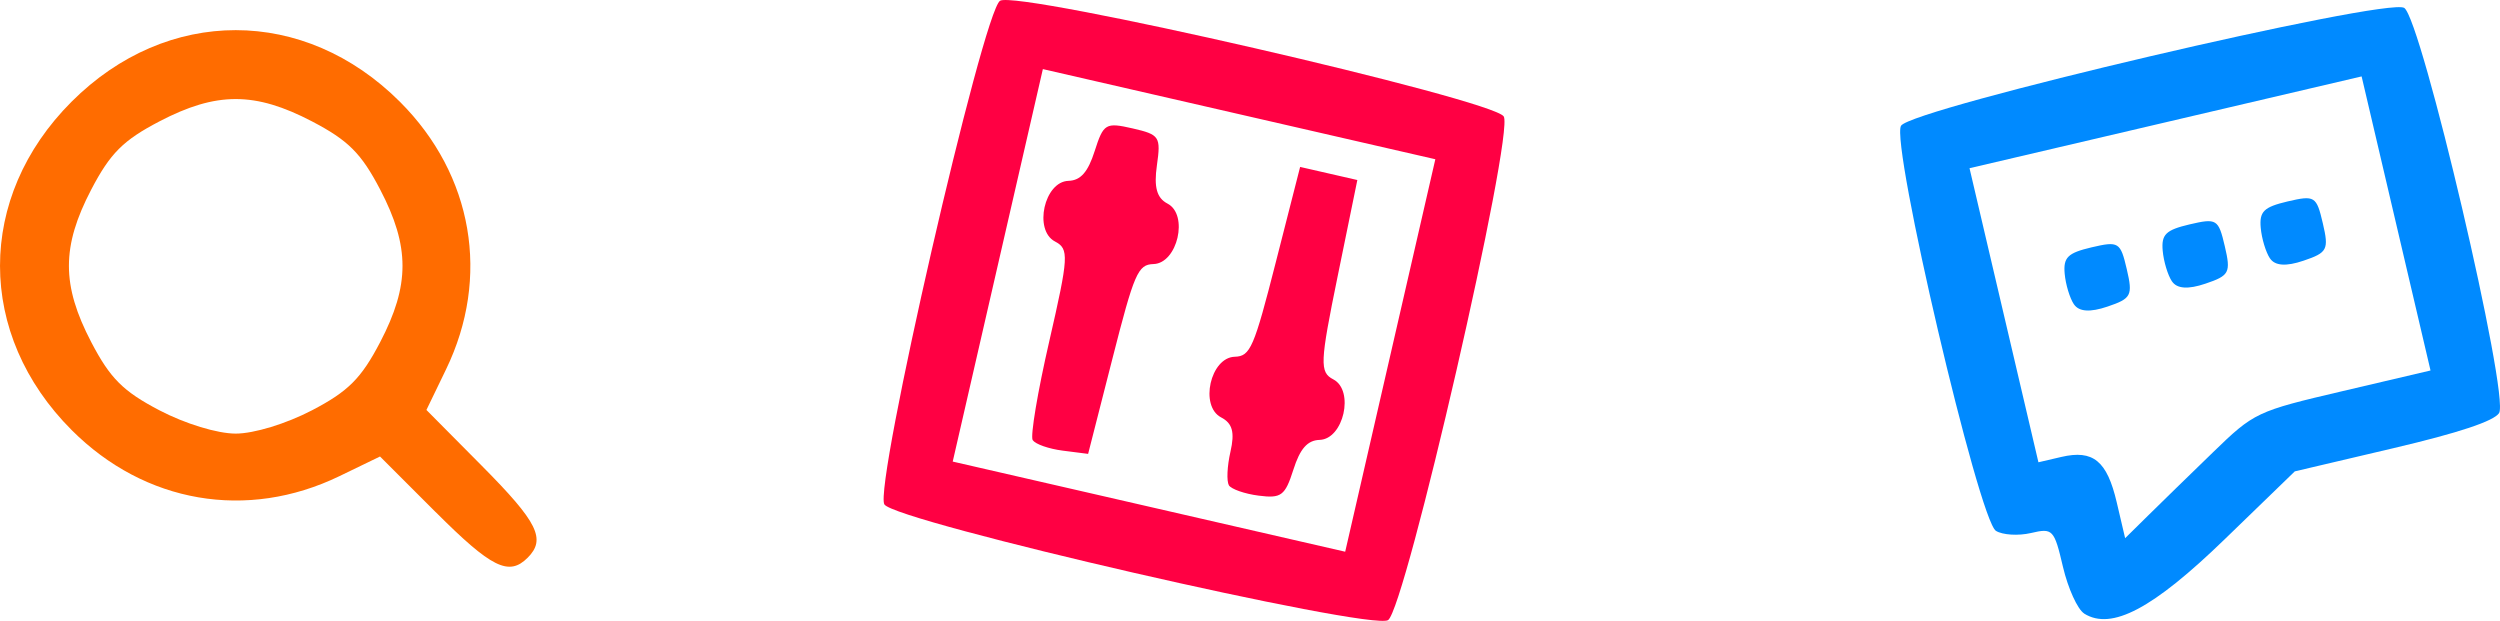 <svg xmlns:inkscape="http://www.inkscape.org/namespaces/inkscape" xmlns:sodipodi="http://sodipodi.sourceforge.net/DTD/sodipodi-0.dtd" xmlns="http://www.w3.org/2000/svg" xmlns:svg="http://www.w3.org/2000/svg" width="39.327mm" height="9.766mm" viewBox="0 0 39.327 9.766" id="svg5" xml:space="preserve" inkscape:version="1.2 (dc2aedaf03, 2022-05-15)" sodipodi:docname="howitworkstopicon.svg">  <defs id="defs2">    <clipPath id="clipPath633">      <rect style="fill:#f0f2ff;fill-opacity:1;stroke-width:0.529;stroke-linecap:round;stroke-linejoin:round;paint-order:stroke fill markers" id="rect635" width="233.824" height="91.199" x="7.347" y="-337.436" ry="0.281"></rect>    </clipPath>    <clipPath id="clipPath767">      <rect style="fill:#f0f2ff;fill-opacity:1;stroke-width:0.588;stroke-linecap:round;stroke-linejoin:round;paint-order:stroke fill markers" id="rect769" width="194.502" height="77.97" x="25.745" y="-325.945" ry="4.253"></rect>    </clipPath>    <clipPath id="clipPath4126">      <rect style="opacity:1;fill:none;fill-opacity:1;stroke:#6d7ff2;stroke-width:0.62;stroke-linecap:round;stroke-linejoin:round;paint-order:stroke fill markers" id="rect4128" width="248.933" height="103.522" x="6.125" y="-350.564" ry="0.385"></rect>    </clipPath>    <clipPath id="clipPath4136">      <rect style="opacity:1;fill:none;fill-opacity:1;stroke:#6d7ff2;stroke-width:0.633;stroke-linecap:round;stroke-linejoin:round;stroke-dasharray:none;paint-order:stroke fill markers" id="rect4138" width="167.451" height="34.96" x="53.199" y="-214.317" ry="0.281"></rect>    </clipPath>    <filter inkscape:label="Sharpen" inkscape:menu="Image Effects" inkscape:menu-tooltip="Sharpen edges and boundaries within the object, force=0.15" style="color-interpolation-filters:sRGB" id="filter10792" x="0" y="0" width="1" height="1">                      </filter>    <clipPath id="clipPath10848">      <rect style="opacity:1;fill:none;fill-opacity:1;stroke:#2d2b3c;stroke-width:0.533;stroke-linecap:round;stroke-linejoin:round;stroke-dasharray:none;paint-order:stroke fill markers" id="rect10850" width="196.584" height="103.865" x="24.488" y="-345.289" ry="0.281"></rect>    </clipPath>    <filter inkscape:label="Sharpen" inkscape:menu="Image Effects" inkscape:menu-tooltip="Sharpen edges and boundaries within the object, force=0.15" style="color-interpolation-filters:sRGB" id="filter11898" x="0" y="0" width="1" height="1">          </filter>    <clipPath id="clipPath2056">      <rect style="fill:#1b1b1b;fill-opacity:1;stroke-width:0.455;stroke-linecap:round;stroke-linejoin:round;paint-order:stroke fill markers" id="rect2058" width="123.118" height="34.453" x="27.134" y="-341.748" ry="0.229"></rect>    </clipPath>    <clipPath id="clipPath7073">      <circle style="fill:none;fill-opacity:1;stroke:#2ab947;stroke-width:0.675;stroke-linecap:round;stroke-linejoin:round;paint-order:stroke fill markers" id="circle7075" cx="42.605" cy="-326.612" r="8.827"></circle>    </clipPath>    <clipPath id="clipPath5762">      <rect style="opacity:0.73;fill:#1eb482;fill-rule:evenodd;stroke:none;stroke-width:9.405;stroke-linecap:round;stroke-linejoin:round;paint-order:stroke fill markers" id="rect5764" width="149.971" height="176.318" x="119.704" y="-456.1" ry="0.373"></rect>    </clipPath>    <filter inkscape:label="Color Shift" inkscape:menu="Image Effects" inkscape:menu-tooltip="Sharpen edges and boundaries within the object, force=0.3" style="color-interpolation-filters:sRGB" id="filter5768" x="0" y="0" width="1" height="1">                                              </filter>    <clipPath id="clipPath46051">      <rect style="fill:#c6a9fc;fill-opacity:1;fill-rule:evenodd;stroke:none;stroke-width:1.427;stroke-linecap:round;stroke-linejoin:round;stroke-dasharray:none;paint-order:stroke fill markers" id="rect46053" width="25.887" height="24.728" x="579.653" y="-612.008" ry="2.721" transform="rotate(1.769)"></rect>    </clipPath>    <clipPath id="clipPath47048">      <rect style="fill:#fec270;fill-opacity:1;fill-rule:evenodd;stroke:none;stroke-width:1.515;stroke-linecap:round;stroke-linejoin:round;stroke-dasharray:none;paint-order:stroke fill markers" id="rect47050" width="27.483" height="26.253" x="578.923" y="-612.938" ry="2.889" transform="rotate(0.304)"></rect>    </clipPath>    <clipPath id="clipPath47060">      <rect style="fill:#fec270;fill-opacity:1;fill-rule:evenodd;stroke:none;stroke-width:1.515;stroke-linecap:round;stroke-linejoin:round;stroke-dasharray:none;paint-order:stroke fill markers" id="rect47062" width="27.483" height="26.253" x="618.932" y="-579.365" ry="2.889" transform="rotate(-0.899)"></rect>    </clipPath>    <clipPath id="clipPath47411">      <rect style="fill:#ee3d71;fill-opacity:1;fill-rule:evenodd;stroke:none;stroke-width:1.515;stroke-linecap:round;stroke-linejoin:round;stroke-dasharray:none;paint-order:stroke fill markers" id="rect47413" width="27.483" height="26.253" x="619.109" y="-581.147" ry="2.889" transform="rotate(-0.899)"></rect>    </clipPath>    <clipPath id="clipPath47437">      <rect style="fill:#ee3d71;fill-opacity:1;fill-rule:evenodd;stroke:none;stroke-width:1.515;stroke-linecap:round;stroke-linejoin:round;stroke-dasharray:none;paint-order:stroke fill markers" id="rect47439" width="27.483" height="26.253" x="670.071" y="-590.012" ry="2.889" transform="rotate(-0.545)"></rect>    </clipPath>    <clipPath id="clipPath48835">      <rect style="fill:#fec270;fill-opacity:1;fill-rule:evenodd;stroke:none;stroke-width:1.515;stroke-linecap:round;stroke-linejoin:round;stroke-dasharray:none;paint-order:stroke fill markers" id="rect48837" width="27.483" height="26.253" x="578.923" y="-612.938" ry="2.889" transform="rotate(-2.948)"></rect>    </clipPath>    <clipPath id="clipPath49117">      <rect style="fill:#01c8fa;fill-opacity:1;fill-rule:evenodd;stroke:none;stroke-width:1.175;stroke-linecap:round;stroke-linejoin:round;stroke-dasharray:none;paint-order:stroke fill markers" id="rect49119" width="21.314" height="20.359" x="670.408" y="-584.462" ry="2.24" transform="rotate(-0.545)"></rect>    </clipPath>  </defs>  <g inkscape:label="Layer 1" inkscape:groupmode="layer" id="layer1" transform="translate(-296.675,745.07)">    <path style="fill:#ff0043;fill-opacity:1;stroke-width:0.132" d="m 310.587,-737.135 c -0.17,-0.271 1.549,-7.753 1.82,-7.923 0.271,-0.17 7.753,1.549 7.923,1.82 0.17,0.271 -1.549,7.753 -1.82,7.923 -0.271,0.17 -7.753,-1.549 -7.923,-1.82 z m 7.958,-2.343 0.709,-3.087 -3.087,-0.709 -3.087,-0.709 -0.709,3.087 -0.709,3.087 3.087,0.709 3.087,0.709 z m -5.625,1.332 c -0.039,-0.062 0.078,-0.762 0.261,-1.556 0.306,-1.335 0.313,-1.452 0.09,-1.569 -0.339,-0.177 -0.169,-0.943 0.212,-0.954 0.191,-0.006 0.307,-0.138 0.412,-0.468 0.139,-0.434 0.172,-0.454 0.597,-0.357 0.425,0.098 0.446,0.13 0.382,0.582 -0.049,0.343 -0.002,0.513 0.167,0.601 0.335,0.175 0.157,0.94 -0.221,0.951 -0.245,0.007 -0.302,0.14 -0.648,1.497 l -0.38,1.489 -0.399,-0.051 c -0.22,-0.028 -0.431,-0.102 -0.47,-0.164 z m 3.087,0.709 c -0.039,-0.062 -0.028,-0.299 0.024,-0.527 0.07,-0.306 0.032,-0.447 -0.147,-0.54 -0.341,-0.178 -0.169,-0.943 0.215,-0.954 0.245,-0.007 0.302,-0.14 0.648,-1.497 l 0.38,-1.489 0.45,0.103 0.45,0.103 -0.308,1.506 c -0.281,1.373 -0.287,1.517 -0.07,1.63 0.335,0.175 0.162,0.941 -0.216,0.952 -0.191,0.006 -0.307,0.138 -0.412,0.468 -0.131,0.41 -0.19,0.455 -0.546,0.409 -0.22,-0.028 -0.431,-0.102 -0.47,-0.164 z" id="path10156"></path>    <path style="fill:#008aff;fill-opacity:1;stroke-width:0.132" d="m 329.462,-735.418 c -0.105,-0.065 -0.255,-0.396 -0.335,-0.735 -0.138,-0.59 -0.16,-0.613 -0.504,-0.532 -0.198,0.046 -0.445,0.031 -0.55,-0.034 -0.27,-0.168 -1.661,-6.103 -1.493,-6.373 0.169,-0.272 7.643,-2.023 7.915,-1.854 0.27,0.168 1.661,6.103 1.493,6.373 -0.079,0.127 -0.635,0.312 -1.666,0.554 l -1.548,0.364 -1.105,1.07 c -1.127,1.091 -1.776,1.435 -2.207,1.168 z m 2.022,-2.534 c 0.651,-0.631 0.687,-0.648 2.044,-0.966 l 1.381,-0.324 -0.542,-2.313 -0.542,-2.313 -3.084,0.722 -3.084,0.722 0.542,2.313 0.542,2.313 0.36,-0.084 c 0.501,-0.117 0.719,0.061 0.872,0.715 l 0.132,0.563 0.358,-0.353 c 0.197,-0.194 0.656,-0.642 1.021,-0.995 z m -2.184,-2.33 c -0.065,-0.096 -0.131,-0.313 -0.146,-0.483 -0.023,-0.256 0.049,-0.326 0.422,-0.414 0.428,-0.1 0.455,-0.084 0.555,0.344 0.097,0.414 0.072,0.461 -0.304,0.588 -0.274,0.093 -0.448,0.081 -0.527,-0.036 z m 1.542,-0.361 c -0.065,-0.096 -0.131,-0.313 -0.146,-0.483 -0.023,-0.256 0.049,-0.326 0.422,-0.414 0.428,-0.1 0.455,-0.084 0.555,0.344 0.097,0.414 0.073,0.461 -0.304,0.588 -0.274,0.093 -0.448,0.081 -0.527,-0.036 z m 1.542,-0.361 c -0.065,-0.096 -0.131,-0.313 -0.146,-0.483 -0.023,-0.256 0.049,-0.326 0.422,-0.414 0.428,-0.1 0.455,-0.084 0.555,0.344 0.097,0.414 0.072,0.461 -0.304,0.588 -0.274,0.093 -0.448,0.081 -0.527,-0.036 z" id="path10152"></path>    <path style="fill:#ff6c00;fill-opacity:1;stroke-width:0.132" d="m 303.529,-737.013 -0.876,-0.876 -0.638,0.309 c -1.453,0.703 -3.061,0.427 -4.211,-0.723 -1.504,-1.504 -1.505,-3.665 -0.003,-5.167 1.502,-1.502 3.663,-1.501 5.167,0.003 1.149,1.149 1.426,2.758 0.723,4.209 l -0.308,0.637 0.875,0.882 c 0.879,0.886 1.01,1.15 0.717,1.443 -0.295,0.295 -0.568,0.16 -1.446,-0.718 z m -1.945,-1.603 c 0.569,-0.297 0.773,-0.501 1.071,-1.071 0.469,-0.898 0.469,-1.504 0,-2.402 -0.297,-0.569 -0.501,-0.773 -1.071,-1.071 -0.898,-0.469 -1.504,-0.469 -2.402,0 -0.569,0.297 -0.773,0.501 -1.071,1.071 -0.469,0.898 -0.469,1.504 0,2.402 0.297,0.569 0.501,0.773 1.071,1.071 0.407,0.213 0.913,0.367 1.201,0.367 0.288,0 0.794,-0.155 1.201,-0.367 z" id="path10150"></path>  </g></svg>